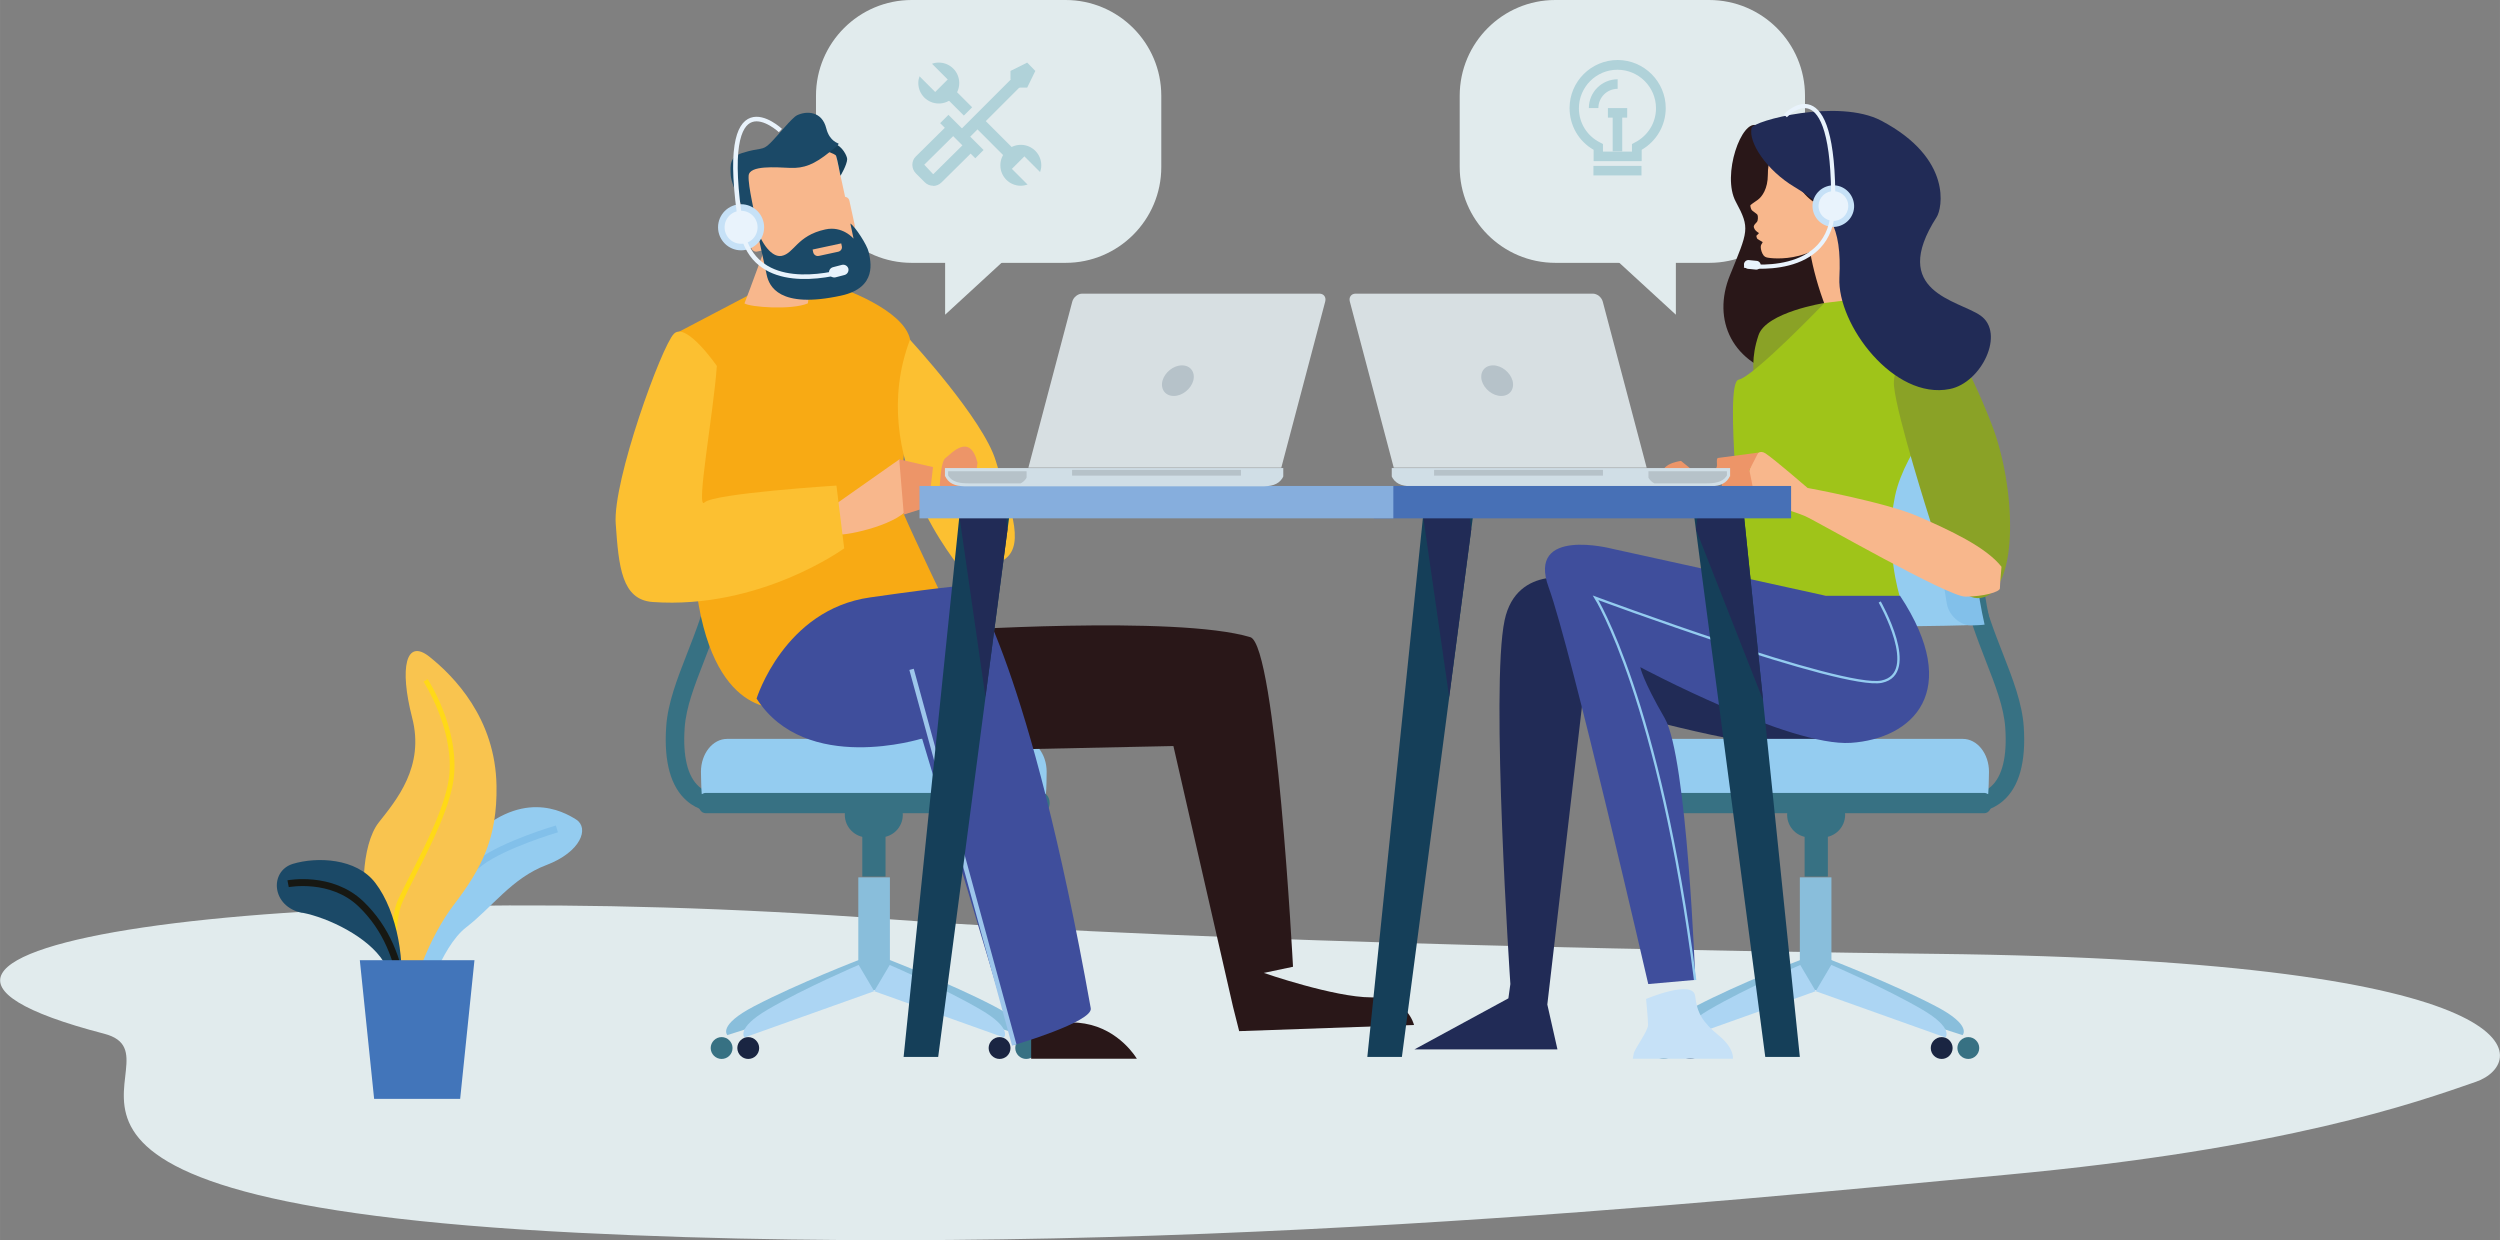 <?xml version="1.0" encoding="UTF-8"?>
<svg xmlns="http://www.w3.org/2000/svg" width="44.39mm" height="22.02mm" viewBox="0 0 125.83 62.42">
  <rect x="0" y="0" width="125.83" height="62.42" fill="#808080" stroke="none"/>
  <g id="Ebene_1" data-name="Ebene 1"/>
  <g id="Ebene_2" data-name="Ebene 2">
    <g id="Ebene_4" data-name="Ebene 4">
      <g id="arbeiten-illu">
        <path d="M97.41,48.01c-8.83-.1-36.18-.52-52.77-1.75-30.78-2.28-55.91,1.48-39.4,5.77,4.61,1.2-8.69,8.39,23.88,10.02,28.6,1.43,57.75-1.62,71.86-2.92,14.11-1.31,20.62-3.63,23.64-4.68,2.66-.92,3.64-6.1-27.21-6.44Z" fill="#e1ebed"/>
        <g>
          <path d="M45.89,0h7.74c2.66,0,4.82,2.16,4.82,4.82v3.59c0,2.66-2.16,4.82-4.82,4.82h-7.74c-2.66,0-4.82-2.16-4.82-4.82v-3.59c0-2.66,2.16-4.82,4.82-4.82Z" fill="#e1ebed"/>
          <polygon points="47.57 15.84 47.57 10.91 52.93 10.91 47.57 15.84" fill="#e1ebed"/>
        </g>
        <g>
          <path d="M78.28,0h7.74C88.69,0,90.85,2.16,90.85,4.82v3.59c0,2.66-2.16,4.82-4.82,4.82h-7.74c-2.66,0-4.82-2.16-4.82-4.82v-3.59C73.47,2.16,75.63,0,78.28,0Z" fill="#e1ebed"/>
          <polygon points="84.35 15.84 84.35 10.91 78.98 10.91 84.35 15.84" fill="#e1ebed"/>
        </g>
        <g>
          <path d="M36.18,40.89c-.41,0-1.05-.09-1.61-.58-.81-.7-1.16-1.96-1.04-3.73,.08-1.19,.55-2.4,1.05-3.68,.84-2.15,1.79-4.59,1.29-7.81l.92-.14c.53,3.47-.51,6.15-1.34,8.29-.49,1.26-.92,2.35-.99,3.4-.1,1.43,.15,2.45,.72,2.95,.53,.47,1.2,.35,1.23,.35l.19,.91s-.17,.03-.41,.03Z" fill="#377183"/>
          <g>
            <g>
              <path d="M43.32,48.28l.91,1.38-7.62,2.44s-.51-.49,1.36-1.46c2.18-1.14,5.35-2.36,5.35-2.36Z" fill="#89bedb"/>
              <path d="M44.68,48.28l-.91,1.38,7.62,2.44s.51-.49-1.36-1.46c-2.18-1.14-5.35-2.36-5.35-2.36Z" fill="#89bedb"/>
            </g>
            <rect x="43.2" y="44.16" width="1.59" height="5.67" fill="#89bedb"/>
            <g>
              <path d="M43.22,48.57l.78,1.32-6.53,2.33s-.44-.46,1.16-1.4c1.86-1.09,4.58-2.25,4.58-2.25Z" fill="#acd5f3"/>
              <path d="M44.78,48.57l-.78,1.32,6.53,2.33s.44-.46-1.17-1.4c-1.86-1.09-4.58-2.25-4.58-2.25Z" fill="#acd5f3"/>
            </g>
            <path d="M38.21,52.75c0,.31-.25,.55-.55,.55s-.55-.25-.55-.55,.25-.55,.55-.55,.55,.25,.55,.55Z" fill="#1a2542"/>
            <path d="M50.86,52.75c0,.31-.25,.55-.55,.55s-.55-.25-.55-.55,.25-.55,.55-.55,.55,.25,.55,.55Z" fill="#1a2542"/>
            <path d="M36.87,52.75c0,.31-.25,.55-.55,.55s-.55-.25-.55-.55,.25-.55,.55-.55,.55,.25,.55,.55Z" fill="#377183"/>
            <path d="M52.2,52.75c0,.31-.25,.55-.55,.55s-.55-.25-.55-.55,.25-.55,.55-.55,.55,.25,.55,.55Z" fill="#377183"/>
          </g>
          <rect x="43.4" y="42.08" width="1.17" height="2.04" fill="#377183"/>
          <path d="M45.44,41.01c0,.63-.51,1.14-1.14,1.14h-.64c-.63,0-1.14-.51-1.14-1.14h0c0-.63,.51-1.14,1.14-1.14h.64c.63,0,1.14,.51,1.14,1.14h0Z" fill="#377183"/>
          <path d="M52.64,39.97c.03-.13,.04-.97,.04-1.12,0-.92-.59-1.66-1.32-1.66h-14.76c-.73,0-1.32,.74-1.32,1.66,0,.14,.02,.98,.04,1.12h17.32Z" fill="#94ccf0"/>
          <path d="M35.14,40.42c0,.28,.16,.51,.37,.51h16.95c.2,0,.37-.23,.37-.51h0c0-.28-.16-.51-.37-.51h-16.95c-.2,0-.37,.23-.37,.51h0Z" fill="#377183"/>
          <g>
            <path d="M35.97,31.45c.36,.03,2.68,.07,3.08,.07,2.53,.03,4.71-.44,4.84-1.07,.5-2.59,.52-5.25,.07-7.84-.11-.62-2.32-1.1-4.91-1.07-.41,0-2.77,.05-3.14,.07,.79,3.23,.82,6.6,.07,9.83Z" fill="#94ccf0"/>
            <path d="M35.62,21.61c-.28,0-.48,.14-.44,.3,.71,3.04,.73,6.19,.08,9.23-.04,.16,.16,.3,.44,.3h0c.28,0,.53-.13,.57-.29,.66-3.05,.64-6.21-.06-9.26-.04-.16-.3-.29-.58-.29h0Z" fill="#377183"/>
            <path d="M35.5,31.44c.07,.02,.58,.04,.66,.04,.55,0,1.12-.48,1.23-1.09,.46-2.55,.45-5.17-.04-7.72-.11-.61-.7-1.1-1.26-1.09-.09,0-.6,.02-.68,.04,.79,3.23,.82,6.59,.08,9.82Z" fill="#82c0ea"/>
          </g>
        </g>
        <path d="M51.9,52.21v1.08h5.32s-.85-1.47-2.62-1.77c-1.77-.31-2.7,.69-2.7,.69Z" fill="#291718"/>
        <path d="M47.34,31.76s11.86-.81,15.59,.31c1.3,.39,2.15,16.59,2.15,16.59l-1.47,.31s3.55,1.23,5.4,1.23,2.16,1.39,2.16,1.39l-8.8,.31-.31-1.23-3-13.12-10.96,.23-.77-6.02Z" fill="#291718"/>
        <path d="M39.32,35.62s-3.55,.62-4.32-6.33c-.77-6.94-1-12.5-1-12.5l4.4-2.31h3.86s3.24,1.08,3.55,2.62c.31,1.54-.77,7.72-.31,8.8,.46,1.08,2.16,4.63,2.16,4.63l-8.33,5.09Z" fill="#f8aa14"/>
        <path d="M45.8,17.1s3.7,4.01,4.32,6.1c.62,2.08,1.54,4.17,.46,4.94-1.08,.77-1.77,1.16-2.08,.69-.31-.46-4.94-5.79-2.7-11.73Z" fill="#fcc031"/>
        <path d="M41.87,25.51l2.87-2.02,.53-.37s.93,1.39,.54,2.31c-.39,.93-3.16,1.54-3.63,1.47-.46-.08-.31-1.39-.31-1.39Z" fill="#f8b78c"/>
        <polygon points="46.96 23.51 46.73 25.51 45.49 25.9 45.26 23.12 46.96 23.51" fill="#ed9568"/>
        <path d="M49.2,23.28l-.31,2.78-1.62-.69s0-2.08,.31-2.31c.31-.23,1.23-1.31,1.62,.23Z" fill="#ed9568"/>
        <path d="M38.08,35.16s1.39-4.48,5.71-5.09c4.32-.62,5.09-.62,5.09-.62,0,0,2.93,4.01,6.02,21.3,.12,.68-3.86,1.85-3.86,1.85l-4.63-15.43s-5.86,1.85-8.33-2.01Z" fill="#3f4e9c"/>
        <line x1="45.88" y1="33.69" x2="51.05" y2="52.6" fill="none" stroke="#9dc6eb" stroke-miterlimit="10" stroke-width=".23"/>
        <path d="M30.99,26.36c.15,2.16,.3,3.82,1.85,3.94,5.4,.39,9.65-2.7,9.65-2.7l-.39-3.16s-6.17,.39-6.64,.85c-.46,.46,.46-4.55,.62-6.87,0,0-1.54-2.24-2.16-1.62-.62,.62-3.09,7.41-2.93,9.57" fill="#fcc031"/>
        <path d="M38.7,11.95c-.32,.86-.88,2.42-1.23,3.32,.27,.19,2.36,.35,3.19,0,.09-.78,.36-1.9,.52-2.5l-2.47-.82Z" fill="#f8b78c"/>
        <g>
          <path d="M38.71,7.61h3.23c.4,0,.72,.32,.72,.72v4.78c0,.4-.32,.72-.72,.72h-3.23c-.4,0-.72-.32-.72-.72v-4.78c0-.4,.32-.72,.72-.72Z" transform="translate(-1.36 8.81) rotate(-12.27)" fill="#f8b78c"/>
          <path d="M42.3,8.85s.33-.54,.34-.84c0-.15-.24-.65-.64-.78-.4-.13-.6,.31-.6,.31,0,0,.63,.19,.68,.3,.05,.11,.22,1,.22,1Z" fill="#153f59"/>
          <path d="M37.67,11.05s-.87-1.69-.89-2.23c-.03-.55-.05-.92,.58-1.12,.94-.3,1-.09,1.4-.49,.4-.39,1.09-1.28,1.36-1.41,.46-.22,1.25-.23,1.47,.67,.17,.66,.62,.74,.62,.76-.02,.09-.18,.2-.45,.42-.78,.63-1.29,.83-2,.8-.71-.03-2.04-.14-2.08,.39-.04,.53,.35,2.03,.32,2.16-.03,.13-.2,.1-.33,.04Z" fill="#1b4967"/>
          <rect x="37.67" y="10.86" width="1.18" height="1.75" rx=".24" ry=".24" transform="translate(-1.62 8.37) rotate(-12.23)" fill="#f8b78c"/>
          <path d="M41.97,9.97h.69c.13,0,.24,.11,.24,.24v1.27c0,.13-.11,.24-.24,.24h-.7c-.13,0-.24-.11-.24-.24v-1.27c0-.13,.11-.24,.24-.24Z" transform="translate(-1.34 9.26) rotate(-12.3)" fill="#f8b78c"/>
          <path d="M38.06,11.39s.4,1.84,.53,2.45c.12,.55,.61,1.72,3.74,1.04,1.85-.4,1.49-1.75,1.39-2.2-.07-.34-.68-1.28-.92-1.43,0,0,.16,.76,.16,.76,0,0-.55-.66-1.43-.46-1.42,.31-1.56,1.21-2.19,1.33-.49,.09-1.02-.61-1.29-1.49Z" fill="#1b4967"/>
          <path d="M41.22,12.88l.97-.21c.13-.03,.21-.15,.18-.28l-.03-.14-1.44,.31,.03,.14c.03,.13,.16,.21,.28,.18Z" fill="#f8b78c"/>
        </g>
        <path d="M88.43,6.32c.78,.38,2.97,1.51,4.51,3.29,1.53,1.78,2.31,2.65,1.02,4.58-1.3,1.93,2.53,2.07,.53,3.07-2.31,1.15-2.89,2.06-4.5,1.71-2.83-.61-3.83-2.87-2.92-5.11,.91-2.24,1.03-2.35,.3-3.7-.73-1.34,.3-4.21,1.07-3.84Z" fill="#291718"/>
        <path d="M93.6,12.05s.8,3.26,2.86,3.39c1.06,.07,1.79-.02,1.79-.02,0,0-6.15,5.54-7.38,3.86-.59-.8,1.79-1.81,1.02-3.82-1.47-3.82-1.34-7.95,1.72-3.41Z" fill="#f8b78c"/>
        <path d="M91.29,10.15c.56,.37,1.17,.57,1.78,.62-1.33,2.65-4,2.22-4.09,2.2-.1-.02-.19-.04-.27-.2-.08-.16-.1-.33-.08-.41,.02-.08,.11-.16,.08-.18-.03-.02-.2-.12-.25-.15-.04-.03-.06-.16-.06-.16,0,0,.14-.13,.13-.14-.23-.14-.25-.26-.26-.32,0-.07,.08-.16,.16-.24,.06-.07,.06-.28,.03-.35-.03-.07-.26-.19-.3-.26-.04-.07-.08-.21-.05-.24,.03-.03,.14-.11,.36-.26,.22-.16,.51-.56,.51-1.27,0-.72,.17-.68,.31-1,.35-.83,.73,1.53,1.99,2.37Z" fill="#f8b78c"/>
        <g>
          <path d="M89.1,30.91l-9.67-1.75s-3.09-.82-3.7,2.06c-.72,3.36,.29,18.31,.29,18.31l-.1,.72-4.73,2.57h7.2l-.51-2.26,1.77-15.23s7.41,2.16,9.88,2.16,4.32-.93,4.32-1.34-2.98-5.45-4.73-5.25Z" fill="#212b56"/>
          <g>
            <path d="M99.21,40.89c.41,0,1.05-.09,1.61-.58,.81-.7,1.16-1.96,1.04-3.73-.08-1.19-.55-2.4-1.05-3.68-.84-2.15-1.79-4.59-1.29-7.81l-.92-.14c-.53,3.47,.51,6.15,1.34,8.29,.49,1.26,.92,2.35,.99,3.4,.1,1.43-.15,2.45-.72,2.95-.53,.47-1.2,.35-1.23,.35l-.19,.91s.17,.03,.41,.03Z" fill="#377183"/>
            <g>
              <g>
                <path d="M92.07,48.28l-.91,1.38,7.62,2.44s.51-.49-1.36-1.46c-2.18-1.14-5.35-2.36-5.35-2.36Z" fill="#89bedb"/>
                <path d="M90.71,48.28l.91,1.38-7.62,2.44s-.51-.49,1.36-1.46c2.18-1.14,5.35-2.36,5.35-2.36Z" fill="#89bedb"/>
              </g>
              <rect x="90.59" y="44.16" width="1.59" height="5.67" fill="#89bedb"/>
              <g>
                <path d="M92.17,48.57l-.78,1.32,6.53,2.33s.44-.46-1.16-1.4c-1.86-1.09-4.58-2.25-4.58-2.25Z" fill="#acd5f3"/>
                <path d="M90.61,48.57l.78,1.32-6.53,2.33s-.44-.46,1.17-1.4c1.86-1.09,4.58-2.25,4.58-2.25Z" fill="#acd5f3"/>
              </g>
              <path d="M97.18,52.75c0,.31,.25,.55,.55,.55s.55-.25,.55-.55-.25-.55-.55-.55-.55,.25-.55,.55Z" fill="#1a2542"/>
              <path d="M84.53,52.75c0,.31,.25,.55,.55,.55s.55-.25,.55-.55-.25-.55-.55-.55-.55,.25-.55,.55Z" fill="#1a2542"/>
              <path d="M98.52,52.75c0,.31,.25,.55,.55,.55s.55-.25,.55-.55-.25-.55-.55-.55-.55,.25-.55,.55Z" fill="#377183"/>
              <path d="M83.19,52.75c0,.31,.25,.55,.55,.55s.55-.25,.55-.55-.25-.55-.55-.55-.55,.25-.55,.55Z" fill="#377183"/>
            </g>
            <rect x="90.83" y="42.08" width="1.17" height="2.04" fill="#377183"/>
            <path d="M89.95,41.01c0,.63,.51,1.14,1.14,1.14h.64c.63,0,1.14-.51,1.14-1.14h0c0-.63-.51-1.14-1.14-1.14h-.64c-.63,0-1.14,.51-1.14,1.14h0Z" fill="#377183"/>
            <path d="M82.75,39.97c-.03-.13-.04-.97-.04-1.12,0-.92,.59-1.66,1.32-1.66h14.76c.73,0,1.32,.74,1.32,1.66,0,.14-.02,.98-.04,1.12h-17.32Z" fill="#94ccf0"/>
            <path d="M100.25,40.42c0,.28-.16,.51-.37,.51h-16.95c-.2,0-.37-.23-.37-.51h0c0-.28,.16-.51,.37-.51h16.95c.2,0,.37,.23,.37,.51h0Z" fill="#377183"/>
            <g>
              <path d="M99.42,31.45c-.36,.03-2.68,.07-3.08,.07-2.53,.03-4.71-.44-4.84-1.07-.5-2.59-.52-5.25-.07-7.84,.11-.62,2.32-1.1,4.91-1.07,.41,0,2.77,.05,3.14,.07-.79,3.23-.82,6.6-.07,9.83Z" fill="#94ccf0"/>
              <path d="M99.77,21.61c.28,0,.48,.14,.44,.3-.71,3.04-.73,6.19-.08,9.23,.04,.16-.16,.3-.44,.3h0c-.28,0-.53-.13-.57-.29-.66-3.05-.64-6.21,.06-9.26,.04-.16,.3-.29,.58-.29h0Z" fill="#377183"/>
              <path d="M99.88,31.44c-.07,.02-.58,.04-.66,.04-.55,0-1.12-.48-1.23-1.09-.46-2.55-.45-5.17,.04-7.72,.11-.61,.7-1.1,1.26-1.09,.09,0,.6,.02,.68,.04-.79,3.23-.82,6.59-.08,9.82Z" fill="#82c0ea"/>
            </g>
          </g>
          <path d="M92.03,29.22l-7.42-6.02s-1.42,.16-.75,1.06c.67,.91,5.07,6.23,5.07,6.23,0,0,4.49,2.04,3.11-1.26Z" fill="#ed9568"/>
          <path d="M82.85,50.28s.1,1,.1,1.31-.67,1.18-.72,1.44l-.05,.26h5.04s.1-.51-.72-1.18c-.82-.67-1.08-1.13-1.18-1.98-.1-.85-2.47,.15-2.47,.15Z" fill="#c6e1f7"/>
          <path d="M91.83,15.25s-2.93,.46-3.32,1.62c-.39,1.16-.23,1.85-.23,2.39s3.7-1.93,3.55-4.01Z" fill="#8aa226"/>
          <path d="M94.99,14.86l-3.16,.39s-3.55,3.7-4.32,3.86c-.77,.15,.27,8.6,.08,9.75-.1,.62,2.78,.9,4.32,1.13,1.54,.23,3.7,0,3.7,0,0,0-.77-2.47-.23-5.02,.54-2.55,2.93-4.48,2.39-6.25-.54-1.77,1-1.77-2.78-3.86Z" fill="#9fc419"/>
          <path d="M97.23,16.95s-2.05,.95-1.9,2.49c.15,1.54,1.82,6.76,1.82,6.76,0,0,.93,4.4,2.7,3.86s1.62-5.56,.39-8.72c-1.23-3.16-2.47-5.17-3.01-4.4Z" fill="#8aa226"/>
          <path d="M100.74,28.53s-.08,.89-.08,1.08-.85,.42-1.74,.42-7.45-3.78-8.06-4.05c-.62-.27-2.04-.66-2.39-.69-.35-.04-.62-1-.42-1.62,.13-.41,.26-.77,.45-.88,.1-.06,.22-.06,.36,.03,.42,.27,2.12,1.74,2.12,1.74,0,0,3.97,.73,5.56,1.43,1.58,.69,3.43,1.54,4.21,2.55Z" fill="#f8b78c"/>
          <path d="M86.47,23.05l2.03-.27-.45,.88,.27,1.35-1.12,.19s-.15-.19,.04-.27c.19-.08,.46-.19,.46-.19,0,0-.54-.08-.77-.12-.23-.04-.27-.12-.27-.23s.23-.19,.23-.19c0,0-.42-.15-.46-.27-.04-.12-.12-.27-.04-.39,.08-.12-.04-.42,.08-.5Z" fill="#ed9568"/>
          <path d="M95.61,29.99h-3.7l-10.77-2.37s-4.32-1.13-3.19,1.95c1.13,3.09,5.01,19.96,5.01,19.96l2.37-.21s-.41-11.21-1.54-13.17c-1.13-1.95-1.23-2.57-1.23-2.57,0,0,7.51,4.01,10.6,3.81,3.09-.21,5.66-2.57,2.47-7.41Z" fill="#3f4e9c"/>
          <path d="M94.61,30.3s2.06,3.6,.1,4.01c-1.95,.41-14.4-4.22-14.4-4.22,0,0,3.22,5.14,5.01,19.24" fill="none" stroke="#94ccf0" stroke-miterlimit="10" stroke-width=".12"/>
        </g>
        <g>
          <g>
            <path d="M87.08,23.98h0v-.42h-17.03v.41s0,0,0,.01l.04,.08c.22,.36,.61,.42,1.06,.42h14.81c.45,0,.84-.06,1.06-.42l.04-.08Z" fill="#d0dee6"/>
            <path d="M82.98,24.05s0,0,0,.01l.04,.06c.07,.09,.15,.16,.25,.21h2.59c.43,0,.81-.05,1.02-.34l.04-.06h0v-.21h-3.95v.33Z" fill="#b6c2c9"/>
            <rect x="72.18" y="23.65" width="8.5" height=".29" fill="#b6c2c9"/>
            <g>
              <path d="M82.88,23.54l-2.21-8.36c-.06-.22-.28-.4-.5-.4h-11.94c-.22,0-.35,.18-.29,.4l2.21,8.36h12.74Z" fill="#d7dfe2"/>
              <path d="M76.13,19.16c.11,.43-.14,.77-.57,.77s-.86-.35-.98-.77c-.11-.43,.14-.77,.57-.77s.86,.35,.98,.77Z" fill="#b6c2c9"/>
            </g>
          </g>
          <g>
            <polygon points="47.22 53.2 45.48 53.2 48.35 25.37 50.88 25.37 47.22 53.2" fill="#153f59"/>
            <polygon points="50.71 26.65 49.6 35.08 48.29 26 48.35 25.37 50.56 25.37 50.71 26.65" fill="#212b56"/>
            <polygon points="70.56 53.2 68.82 53.2 71.69 25.37 74.22 25.37 70.56 53.2" fill="#153f59"/>
            <polygon points="74.05 26.65 72.94 35.08 71.63 26 71.69 25.37 73.9 25.37 74.05 26.65" fill="#212b56"/>
            <polygon points="88.85 53.2 90.59 53.2 87.72 25.37 85.19 25.37 88.85 53.2" fill="#153f59"/>
            <polygon points="85.36 26.65 88.74 35.24 87.78 26 87.72 25.37 85.51 25.37 85.36 26.65" fill="#212b56"/>
            <rect x="69.15" y="24.46" width="21" height="1.63" fill="#4770b6"/>
            <rect x="46.28" y="24.46" width="23.85" height="1.63" fill="#86aedd"/>
          </g>
        </g>
        <path d="M88.16,6.44c.08-.36,4.36-1.5,6.52-.37,3.63,1.91,3.06,4.45,2.8,4.85-2.43,3.78,1.08,4.18,2.2,4.96,1.26,.88,.06,3.38-1.54,3.7-2.82,.57-5.67-3.25-5.56-5.6,.13-2.62-.51-3.52-2.26-4.57-1.39-.83-2.33-2.23-2.16-2.97Z" fill="#212b56"/>
        <g>
          <path d="M47.56,23.98h0v-.42h17.03v.41s0,0,0,.01l-.04,.08c-.22,.36-.61,.42-1.06,.42h-14.81c-.45,0-.84-.06-1.06-.42l-.04-.08Z" fill="#d0dee6"/>
          <path d="M51.66,24.05s0,0,0,.01l-.04,.06c-.07,.09-.15,.16-.25,.21h-2.59c-.43,0-.81-.05-1.02-.34l-.04-.06h0v-.21h3.95v.33Z" fill="#b6c2c9"/>
          <rect x="53.96" y="23.65" width="8.5" height=".29" fill="#b6c2c9"/>
          <g>
            <path d="M51.76,23.54l2.21-8.36c.06-.22,.28-.4,.5-.4h11.94c.22,0,.35,.18,.29,.4l-2.21,8.36h-12.74Z" fill="#d7dfe2"/>
            <path d="M58.51,19.16c-.11,.43,.14,.77,.57,.77s.86-.35,.98-.77c.11-.43-.14-.77-.57-.77s-.86,.35-.98,.77Z" fill="#b6c2c9"/>
          </g>
        </g>
        <g>
          <g>
            <path d="M21.3,50.7s.84-3.01,2.17-4.03c1.32-1.02,2.29-2.47,4.03-3.13,1.74-.66,2.17-1.86,1.5-2.29-.66-.42-2.83-1.62-5.47,1.14-2.65,2.77-3.31,4.93-3.25,7.52,.06,2.59,.9,2.29,1.02,.78Z" fill="#94ccf0"/>
            <path d="M28.03,41.72s-2.65,.78-3.85,1.68c-1.2,.9-3.43,3.43-3.55,5.89" fill="none" stroke="#82c0ea" stroke-miterlimit="10" stroke-width=".36"/>
          </g>
          <g>
            <path d="M20.58,51.66s-1.36-3.85-1.92-5.05c-.56-1.2-.48-4.09,.4-5.21,.88-1.12,2.33-2.81,1.68-5.29-.64-2.49-.32-4.01,.88-3.05,1.2,.96,3.32,3.08,3.37,6.5,.04,2.61-.73,4.13-2.17,6.01-1.16,1.52-2.33,4.33-2.25,6.09Z" fill="#f9c44f"/>
            <path d="M20.04,50.76c-.03-.16-.72-3.91,0-5.49,.17-.36,.39-.8,.63-1.27,.78-1.53,1.84-3.61,1.95-5.07,.18-2.34-1.29-4.59-1.3-4.62l.2-.13c.06,.09,1.52,2.35,1.34,4.77-.11,1.5-1.14,3.53-1.97,5.16-.24,.46-.46,.9-.62,1.26-.7,1.51,0,5.3,0,5.34l-.24,.04Z" fill="#ffd917"/>
          </g>
          <g>
            <path d="M15.22,45.95c-1.56-.3-1.68-2.1-.48-2.47,1.2-.36,3.19-.3,4.15,.96,1.12,1.46,1.56,4.09,1.2,5.95-.36,1.86,0-.72-.78-1.98-.78-1.26-2.8-2.22-4.09-2.47Z" fill="#1b4967"/>
            <path d="M14.5,44.48s2.17-.42,3.67,1.02c1.3,1.25,1.86,2.81,2.11,4.41" fill="none" stroke="#171813" stroke-miterlimit="10" stroke-width=".35"/>
          </g>
          <polygon points="23.16 55.31 18.83 55.31 18.11 48.33 23.88 48.33 23.16 55.31" fill="#4275ba"/>
        </g>
        <g>
          <path d="M36.14,11.44c0,.64,.52,1.16,1.16,1.16s1.16-.52,1.16-1.16-.52-1.16-1.16-1.16-1.16,.52-1.16,1.16Z" fill="#c6e1f7"/>
          <path d="M42.54,13.64c-1.56,.41-4.75,.84-5.23-2.2-1.27-7.92,1.97-4.87,1.97-4.87" fill="none" stroke="#e9f3fc" stroke-miterlimit="10" stroke-width=".23"/>
          <path d="M42.05,13.96l.46-.12c.14-.04,.22-.18,.19-.32h0c-.04-.14-.18-.22-.32-.19l-.46,.12c-.14,.04-.22,.18-.19,.32h0c.04,.14,.18,.22,.32,.19Z" fill="#e9f3fc"/>
          <path d="M36.47,11.44c0,.46,.37,.83,.83,.83s.83-.37,.83-.83-.37-.83-.83-.83-.83,.37-.83,.83Z" fill="#e9f3fc"/>
        </g>
        <g>
          <path d="M93.31,10.22c.09,.57-.31,1.1-.88,1.19-.57,.09-1.1-.31-1.19-.88-.09-.57,.31-1.1,.88-1.19,.57-.09,1.1,.31,1.19,.88Z" fill="#c6e1f7"/>
          <path d="M87.79,13.37s4.44,.7,4.48-3c.08-7.24-2.41-4.54-2.41-4.54" fill="none" stroke="#e9f3fc" stroke-miterlimit="10" stroke-width=".21"/>
          <path d="M88.38,13.57l-.4-.04c-.12-.01-.21-.12-.2-.24h0c.01-.12,.12-.21,.24-.2l.4,.04c.12,.01,.21,.12,.2,.24h0c-.01,.12-.12,.21-.24,.2Z" fill="#e9f3fc"/>
          <path d="M93.02,10.26c.06,.41-.22,.79-.63,.85-.41,.06-.79-.22-.85-.63-.06-.41,.22-.79,.63-.85,.41-.06,.79,.22,.85,.63Z" fill="#e9f3fc"/>
        </g>
        <g>
          <path d="M46.97,9.35c-.16,0-.31-.06-.43-.18l-.44-.44c-.11-.11-.18-.27-.18-.43s.06-.32,.18-.43l1.82-1.8,.42,.42-1.82,1.8,.44,.47s.02,0,.02,0l1.82-1.8,.41,.42-1.82,1.8c-.12,.12-.27,.18-.43,.18Z" fill="#b0d2d9"/>
          <rect x="48.12" y="5.62" width=".59" height="2.5" transform="translate(9.32 36.25) rotate(-45)" fill="#b0d2d9"/>
          <rect x="47.97" y="4.99" width="4.07" height=".59" transform="translate(10.91 36.91) rotate(-45)" fill="#b0d2d9"/>
          <rect x="49.82" y="5.92" width=".59" height="2.19" transform="translate(9.72 37.49) rotate(-44.99)" fill="#b0d2d9"/>
          <rect x="47.81" y="4.13" width=".59" height="1.74" transform="translate(10.56 35.48) rotate(-45.01)" fill="#b0d2d9"/>
          <polygon points="51.7 3.15 50.86 3.57 50.86 3.99 51.28 4.41 51.7 4.41 52.11 3.57 51.7 3.15" fill="#b0d2d9"/>
          <path d="M47.25,3.15c-.12,0-.24,.02-.34,.06l.79,.79-.63,.63-.79-.79c-.04,.11-.06,.22-.06,.34,0,.57,.46,1.03,1.03,1.03s1.03-.46,1.03-1.03-.46-1.03-1.03-1.03Z" fill="#b0d2d9"/>
          <path d="M51.38,9.35c.12,0,.24-.03,.34-.06l-.79-.79,.63-.63,.79,.79c.04-.11,.06-.22,.06-.34,0-.57-.46-1.03-1.03-1.03s-1.03,.46-1.03,1.03,.46,1.03,1.03,1.03Z" fill="#b0d2d9"/>
        </g>
        <g>
          <path d="M82.63,8.11h-2.42v-.57c-.75-.43-1.21-1.22-1.21-2.1,0-1.34,1.09-2.42,2.42-2.42s2.42,1.09,2.42,2.42c0,.87-.46,1.66-1.21,2.1v.57Zm-1.94-.48h1.45v-.38l.13-.07c.66-.33,1.08-.99,1.08-1.73,0-1.07-.87-1.94-1.94-1.94s-1.94,.87-1.94,1.94c0,.74,.41,1.4,1.08,1.73l.13,.07v.38Z" fill="#b0d2d9"/>
          <rect x="80.2" y="8.35" width="2.42" height=".48" fill="#b0d2d9"/>
          <rect x="81.17" y="5.68" width=".48" height="1.94" fill="#b0d2d9"/>
          <rect x="80.93" y="5.44" width=".97" height=".48" fill="#b0d2d9"/>
          <path d="M80.45,5.44h-.48c0-.8,.65-1.45,1.45-1.45v.48c-.53,0-.97,.43-.97,.97Z" fill="#b0d2d9"/>
        </g>
      </g>
    </g>
  </g>
</svg>